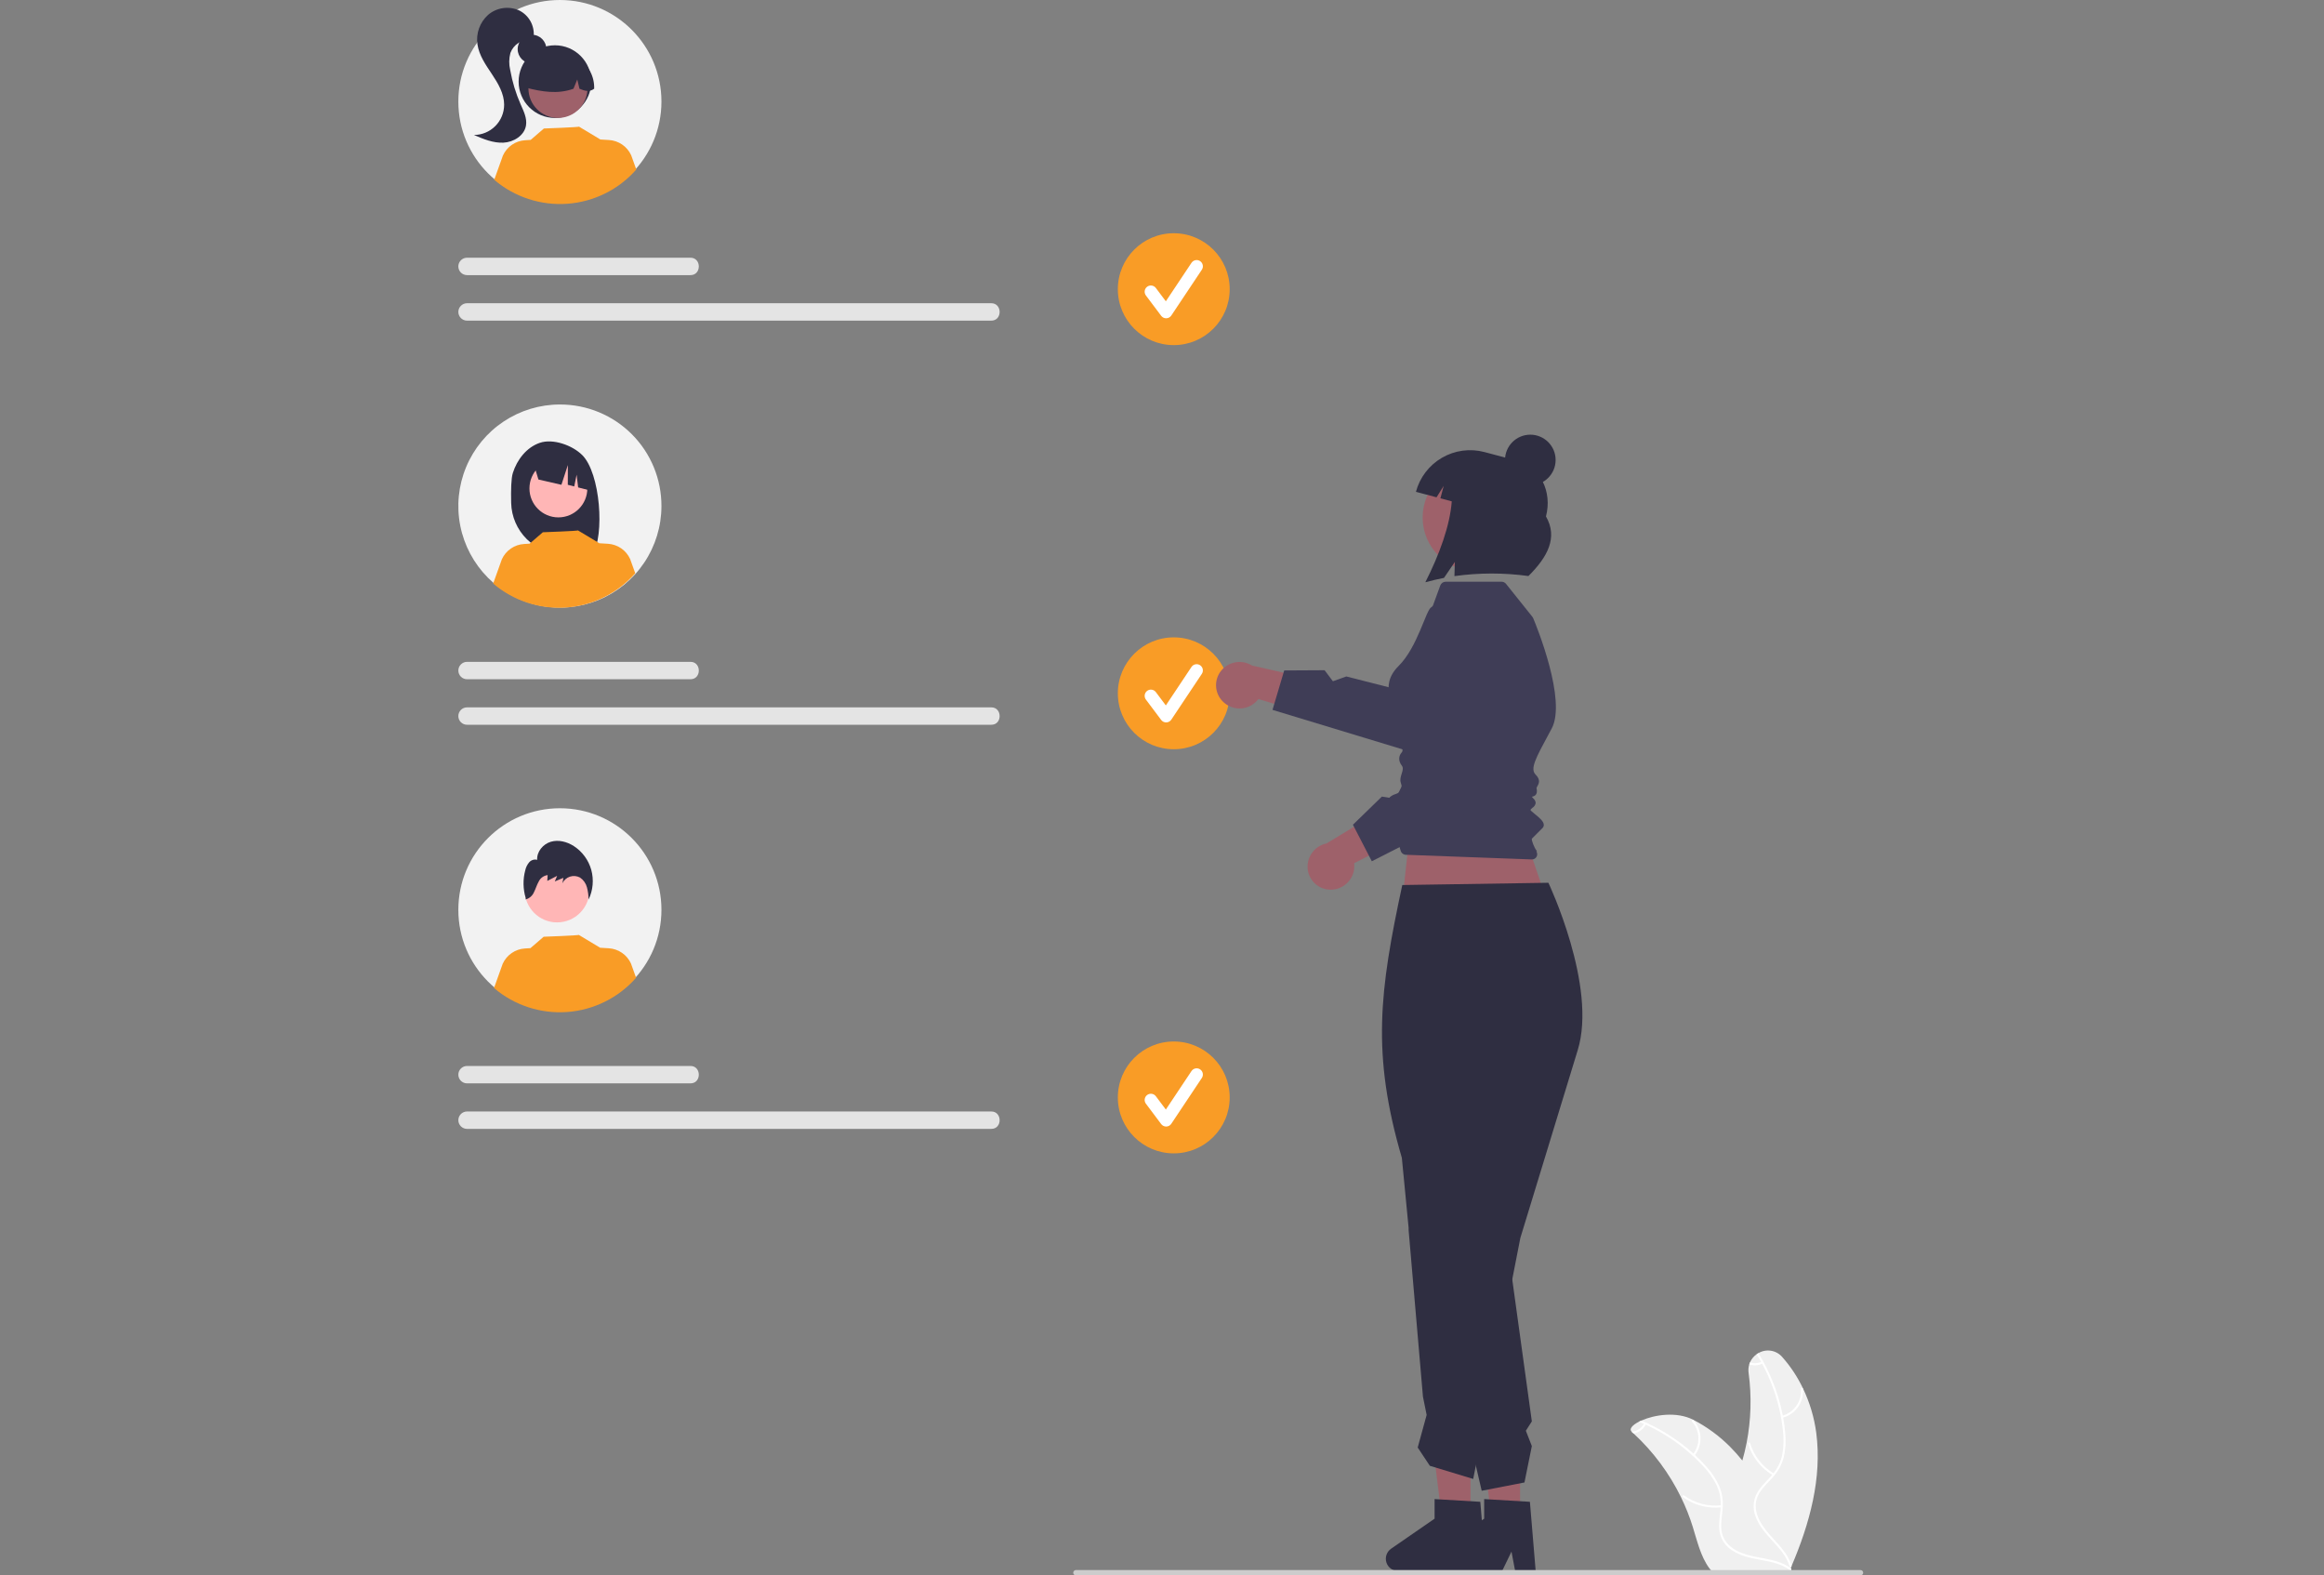 <svg width="360" height="244" viewBox="0 0 360 244" fill="none" xmlns="http://www.w3.org/2000/svg">
<rect x="0" y="0" width="360" height="244" fill="#808080" stroke="none"/>
<g clip-path="url(#clip0_25_801)">
<path d="M86.73 31.461C95.418 31.461 102.461 24.418 102.461 15.73C102.461 7.043 95.418 0 86.73 0C78.043 0 71 7.043 71 15.73C71 24.418 78.043 31.461 86.73 31.461Z" fill="#F2F2F2"/>
<path d="M82.411 9.828C83.637 9.828 84.632 8.834 84.632 7.607C84.632 6.381 83.637 5.386 82.411 5.386C81.184 5.386 80.19 6.381 80.19 7.607C80.19 8.834 81.184 9.828 82.411 9.828Z" fill="#2F2E41"/>
<path d="M85.964 18.267C89.071 18.267 91.59 15.748 91.59 12.641C91.59 9.534 89.071 7.015 85.964 7.015C82.857 7.015 80.338 9.534 80.338 12.641C80.338 15.748 82.857 18.267 85.964 18.267Z" fill="#2F2E41"/>
<path d="M86.43 18.266C88.955 18.266 91.002 16.219 91.002 13.694C91.002 11.169 88.955 9.122 86.43 9.122C83.905 9.122 81.858 11.169 81.858 13.694C81.858 16.219 83.905 18.266 86.43 18.266Z" fill="#9E616A"/>
<path d="M89.534 9.034C88.733 8.545 87.816 8.281 86.877 8.269C85.939 8.256 85.015 8.496 84.201 8.963C83.388 9.43 82.714 10.107 82.252 10.924C81.789 11.74 81.555 12.666 81.572 13.604C83.902 14.189 86.35 14.636 88.834 13.744L89.421 12.308L89.766 13.745C90.523 14.054 91.282 14.316 92.04 13.742C92.071 12.806 91.856 11.879 91.416 11.053C90.977 10.227 90.328 9.53 89.534 9.034Z" fill="#2F2E41"/>
<path d="M80.343 1.578C79.563 1.245 78.706 1.137 77.868 1.266C77.03 1.395 76.245 1.756 75.602 2.308C74.972 2.876 74.493 3.591 74.207 4.389C73.921 5.186 73.837 6.043 73.962 6.881C74.214 8.586 75.25 10.054 76.206 11.489C77.161 12.923 78.095 14.495 78.094 16.218C78.093 17.46 77.6 18.65 76.722 19.528C75.845 20.407 74.656 20.901 73.414 20.904C74.871 21.531 76.392 22.171 77.976 22.096C79.561 22.022 81.222 21.003 81.48 19.438C81.666 18.311 81.113 17.211 80.652 16.166C79.9 14.462 79.357 12.673 79.034 10.839C78.824 9.971 78.835 9.065 79.064 8.202C79.292 7.578 79.713 7.044 80.267 6.678C80.821 6.312 81.478 6.134 82.141 6.17L82.665 5.699C82.754 4.856 82.579 4.006 82.163 3.267C81.746 2.529 81.111 1.938 80.343 1.578Z" fill="#2F2E41"/>
<path d="M98.566 26.255C95.841 29.356 92.006 31.261 87.888 31.559C83.771 31.856 79.701 30.523 76.558 27.846L77.908 24.081C78.213 23.412 78.694 22.839 79.3 22.423C79.905 22.007 80.613 21.764 81.347 21.72L82.205 21.667L84.252 19.902C84.252 19.902 89.766 19.705 89.685 19.61L93.025 21.62L93.022 21.606L94.336 21.686C95.069 21.73 95.777 21.974 96.383 22.39C96.989 22.806 97.47 23.379 97.775 24.048L98.566 26.255Z" fill="#F99C26"/>
<path d="M102.461 78.407C102.455 81.518 101.527 84.558 99.794 87.141C98.061 89.725 95.601 91.737 92.724 92.922C89.848 94.108 86.684 94.414 83.634 93.802C80.584 93.189 77.784 91.686 75.588 89.482C73.392 87.278 71.898 84.473 71.297 81.42C70.695 78.368 71.012 75.206 72.208 72.333C73.404 69.461 75.424 67.008 78.014 65.284C80.604 63.56 83.647 62.643 86.758 62.648C88.826 62.647 90.873 63.054 92.782 63.846C94.692 64.638 96.426 65.799 97.885 67.264C99.344 68.728 100.5 70.466 101.285 72.379C102.07 74.291 102.47 76.34 102.461 78.407Z" fill="#F2F2F2"/>
<path d="M79.439 73.262C80.09 71.189 81.569 69.287 83.615 68.587C85.66 67.886 88.656 68.953 90.194 70.486C93.007 73.29 93.694 82.921 91.761 85.965C91.376 85.945 90.05 85.93 89.661 85.915L89.11 84.081V85.897C88.49 85.878 87.866 85.865 87.236 85.857C85.125 85.831 83.107 84.988 81.605 83.504C80.103 82.02 79.235 80.012 79.183 77.902C79.133 75.883 79.183 74.079 79.439 73.262Z" fill="#2F2E41"/>
<path d="M86.497 80.132C88.973 80.132 90.98 78.125 90.98 75.649C90.98 73.173 88.973 71.166 86.497 71.166C84.021 71.166 82.014 73.173 82.014 75.649C82.014 78.125 84.021 80.132 86.497 80.132Z" fill="#FFB6B6"/>
<path d="M82.628 71.712L87.79 69.127C88.845 69.603 89.754 70.352 90.422 71.297C91.09 72.242 91.493 73.349 91.59 74.502L91.719 76.043L89.557 75.493L89.32 73.522L88.953 75.339L87.956 75.086L87.965 72.026L86.967 75.083L83.404 74.265L82.628 71.712Z" fill="#2F2E41"/>
<path d="M98.403 88.788C95.678 91.889 91.843 93.794 87.725 94.092C83.608 94.389 79.538 93.056 76.395 90.379L77.745 86.614C78.05 85.945 78.531 85.372 79.137 84.956C79.743 84.54 80.45 84.297 81.184 84.253L82.042 84.2L84.089 82.435C84.089 82.435 89.604 82.238 89.522 82.144L92.862 84.153L92.859 84.139L94.173 84.219C94.906 84.264 95.614 84.507 96.22 84.923C96.826 85.339 97.307 85.912 97.612 86.581L98.403 88.788Z" fill="#F99C26"/>
<path d="M86.73 156.642C95.418 156.642 102.461 149.6 102.461 140.912C102.461 132.224 95.418 125.182 86.73 125.182C78.043 125.182 71 132.224 71 140.912C71 149.6 78.043 156.642 86.73 156.642Z" fill="#F2F2F2"/>
<path d="M86.296 142.861C89.069 142.861 91.318 140.612 91.318 137.839C91.318 135.066 89.069 132.818 86.296 132.818C83.523 132.818 81.275 135.066 81.275 137.839C81.275 140.612 83.523 142.861 86.296 142.861Z" fill="#FFB6B6"/>
<path d="M98.532 151.437C95.806 154.538 91.971 156.442 87.853 156.74C83.736 157.038 79.667 155.704 76.524 153.027L77.873 149.262C78.178 148.594 78.659 148.021 79.265 147.605C79.871 147.189 80.578 146.945 81.312 146.901L82.17 146.848L84.217 145.083C84.217 145.083 89.732 144.886 89.65 144.792L92.99 146.801L92.988 146.787L94.301 146.868C95.034 146.912 95.742 147.155 96.348 147.571C96.954 147.987 97.435 148.56 97.74 149.229L98.532 151.437Z" fill="#F99C26"/>
<path d="M91.592 134.725C91.168 133.207 90.204 131.895 88.881 131.037C87.827 130.362 86.511 130.018 85.317 130.375C84.123 130.731 83.134 131.903 83.212 133.17C82.991 133.111 82.758 133.116 82.539 133.184C82.32 133.251 82.125 133.379 81.975 133.551C81.676 133.905 81.467 134.327 81.368 134.78C80.985 136.2 81.011 137.699 81.442 139.105L81.418 139.307C81.706 139.23 81.973 139.088 82.198 138.893C82.424 138.697 82.601 138.453 82.717 138.178C82.992 137.645 83.15 137.054 83.448 136.535C83.577 136.266 83.771 136.033 84.012 135.859C84.254 135.684 84.535 135.573 84.831 135.535L84.779 136.437C85.287 136.176 85.794 135.914 86.302 135.653L85.94 136.519L87.27 135.963C87.22 136.241 87.171 136.519 87.121 136.797C87.237 136.555 87.401 136.34 87.603 136.165C87.805 135.989 88.04 135.855 88.295 135.773C88.549 135.691 88.818 135.661 89.085 135.685C89.351 135.71 89.61 135.788 89.846 135.916C90.376 136.272 90.758 136.81 90.921 137.428C91.082 138.045 91.168 138.678 91.178 139.315C91.863 137.885 92.01 136.255 91.592 134.725Z" fill="#2F2E41"/>
<path d="M106.94 42.61H72.348C72.171 42.611 71.995 42.576 71.832 42.508C71.668 42.441 71.519 42.342 71.394 42.216C71.268 42.091 71.169 41.943 71.101 41.779C71.033 41.615 70.998 41.44 70.998 41.263C70.998 41.086 71.033 40.91 71.101 40.746C71.169 40.583 71.268 40.434 71.394 40.309C71.519 40.184 71.668 40.084 71.832 40.017C71.995 39.949 72.171 39.915 72.348 39.915H106.94C108.678 39.891 108.695 42.635 106.94 42.61Z" fill="#E4E4E4"/>
<path d="M153.539 49.66H72.348C71.991 49.66 71.648 49.518 71.395 49.266C71.142 49.013 71 48.67 71 48.312C71 47.955 71.142 47.612 71.395 47.359C71.648 47.107 71.991 46.965 72.348 46.965H153.539C155.277 46.941 155.294 49.685 153.539 49.66Z" fill="#E4E4E4"/>
<path d="M181.823 53.451C186.608 53.451 190.486 49.572 190.486 44.788C190.486 40.003 186.608 36.124 181.823 36.124C177.038 36.124 173.159 40.003 173.159 44.788C173.159 49.572 177.038 53.451 181.823 53.451Z" fill="#F99C26"/>
<path d="M180.641 49.297C180.491 49.297 180.344 49.262 180.21 49.195C180.076 49.128 179.96 49.031 179.87 48.911L177.506 45.76C177.353 45.555 177.287 45.298 177.323 45.045C177.36 44.792 177.495 44.564 177.699 44.41C177.904 44.257 178.161 44.191 178.414 44.227C178.667 44.264 178.895 44.399 179.048 44.603L180.595 46.665L184.566 40.708C184.636 40.602 184.727 40.512 184.832 40.441C184.937 40.371 185.055 40.322 185.179 40.297C185.303 40.272 185.431 40.272 185.555 40.296C185.679 40.321 185.798 40.37 185.903 40.44C186.008 40.51 186.099 40.6 186.169 40.706C186.24 40.811 186.289 40.929 186.313 41.053C186.338 41.177 186.338 41.305 186.314 41.429C186.289 41.553 186.24 41.672 186.17 41.777L181.443 48.867C181.357 48.996 181.242 49.102 181.107 49.176C180.973 49.251 180.822 49.292 180.668 49.296C180.659 49.297 180.65 49.297 180.641 49.297Z" fill="white"/>
<path d="M106.94 105.201H72.348C71.991 105.201 71.648 105.059 71.395 104.806C71.142 104.554 71 104.211 71 103.854C71 103.496 71.142 103.153 71.395 102.901C71.648 102.648 71.991 102.506 72.348 102.506H106.94C108.678 102.482 108.695 105.226 106.94 105.201Z" fill="#E4E4E4"/>
<path d="M153.539 112.251H72.348C72.171 112.251 71.995 112.217 71.832 112.149C71.668 112.081 71.519 111.982 71.394 111.857C71.268 111.732 71.169 111.583 71.101 111.42C71.033 111.256 70.998 111.08 70.998 110.903C70.998 110.726 71.033 110.551 71.101 110.387C71.169 110.223 71.268 110.075 71.394 109.95C71.519 109.824 71.668 109.725 71.832 109.658C71.995 109.59 72.171 109.555 72.348 109.556H153.539C155.277 109.531 155.294 112.276 153.539 112.251Z" fill="#E4E4E4"/>
<path d="M181.823 116.042C186.608 116.042 190.486 112.163 190.486 107.378C190.486 102.594 186.608 98.715 181.823 98.715C177.038 98.715 173.159 102.594 173.159 107.378C173.159 112.163 177.038 116.042 181.823 116.042Z" fill="#F99C26"/>
<path d="M180.641 111.887C180.491 111.887 180.344 111.853 180.21 111.786C180.076 111.719 179.96 111.622 179.87 111.502L177.506 108.35C177.431 108.249 177.375 108.134 177.344 108.011C177.313 107.889 177.306 107.761 177.323 107.636C177.341 107.511 177.384 107.39 177.448 107.281C177.513 107.172 177.598 107.077 177.699 107.001C177.801 106.925 177.916 106.87 178.038 106.839C178.161 106.807 178.288 106.8 178.414 106.818C178.539 106.836 178.66 106.879 178.768 106.943C178.877 107.007 178.972 107.093 179.048 107.194L180.595 109.256L184.566 103.298C184.708 103.086 184.928 102.939 185.179 102.889C185.43 102.839 185.69 102.89 185.902 103.032C186.115 103.173 186.262 103.394 186.313 103.644C186.363 103.895 186.311 104.155 186.17 104.368L181.443 111.458C181.357 111.586 181.242 111.692 181.107 111.767C180.973 111.842 180.822 111.883 180.668 111.887C180.659 111.887 180.65 111.887 180.641 111.887Z" fill="white"/>
<path d="M106.94 167.792H72.348C71.991 167.792 71.648 167.65 71.395 167.397C71.142 167.144 71 166.802 71 166.444C71 166.087 71.142 165.744 71.395 165.491C71.648 165.238 71.991 165.096 72.348 165.096H106.94C108.678 165.072 108.695 167.816 106.94 167.792Z" fill="#E4E4E4"/>
<path d="M153.539 174.842H72.348C71.991 174.842 71.648 174.7 71.395 174.447C71.142 174.194 71 173.852 71 173.494C71 173.137 71.142 172.794 71.395 172.541C71.648 172.288 71.991 172.146 72.348 172.146H153.539C155.277 172.122 155.294 174.866 153.539 174.842Z" fill="#E4E4E4"/>
<path d="M181.823 178.633C186.608 178.633 190.486 174.754 190.486 169.969C190.486 165.184 186.608 161.306 181.823 161.306C177.038 161.306 173.159 165.184 173.159 169.969C173.159 174.754 177.038 178.633 181.823 178.633Z" fill="#F99C26"/>
<path d="M180.641 174.478C180.491 174.478 180.344 174.443 180.21 174.376C180.076 174.309 179.96 174.212 179.87 174.092L177.506 170.941C177.431 170.84 177.375 170.725 177.344 170.602C177.313 170.479 177.306 170.352 177.323 170.227C177.341 170.101 177.384 169.981 177.448 169.872C177.513 169.763 177.598 169.668 177.699 169.592C177.801 169.516 177.916 169.461 178.038 169.429C178.161 169.398 178.288 169.391 178.414 169.409C178.539 169.427 178.66 169.469 178.768 169.534C178.877 169.598 178.972 169.683 179.048 169.785L180.595 171.846L184.566 165.889C184.636 165.784 184.727 165.693 184.832 165.623C184.937 165.552 185.055 165.503 185.179 165.478C185.303 165.453 185.431 165.453 185.555 165.478C185.679 165.502 185.798 165.551 185.903 165.621C186.008 165.692 186.099 165.782 186.169 165.887C186.24 165.992 186.289 166.11 186.313 166.235C186.338 166.359 186.338 166.486 186.314 166.611C186.289 166.735 186.24 166.853 186.17 166.958L181.443 174.049C181.357 174.177 181.242 174.283 181.107 174.358C180.973 174.432 180.822 174.473 180.668 174.478C180.659 174.478 180.65 174.478 180.641 174.478Z" fill="white"/>
<path d="M217.154 140.215H239.855L234.267 123.801L218.9 124.15L217.154 140.215Z" fill="#9E616A"/>
<path d="M235.474 234.81H230.993L228.862 217.529L235.474 217.529L235.474 234.81Z" fill="#9E616A"/>
<path d="M237.884 243.318H234.705L234.137 240.316L232.684 243.318H224.252C223.847 243.318 223.454 243.189 223.128 242.949C222.803 242.709 222.562 242.372 222.442 241.986C222.322 241.6 222.328 241.186 222.46 240.804C222.591 240.422 222.842 240.092 223.175 239.862L229.908 235.212V232.177L236.991 232.6L237.884 243.318Z" fill="#2F2E41"/>
<path d="M227.79 234.81H223.31L221.178 217.529L227.791 217.529L227.79 234.81Z" fill="#9E616A"/>
<path d="M230.2 243.318H227.021L226.454 240.316L225 243.318H216.568C216.164 243.318 215.77 243.189 215.445 242.949C215.119 242.709 214.879 242.372 214.758 241.986C214.638 241.6 214.644 241.186 214.776 240.804C214.908 240.422 215.158 240.092 215.491 239.862L222.225 235.212V232.177L229.307 232.6L230.2 243.318Z" fill="#2F2E41"/>
<path d="M217.221 137.072L239.855 136.723C239.855 136.723 247.46 152.752 244.394 162.655L235.51 191.735L228.208 229.061L221.491 227.023L219.61 224.193L220.995 219.145L220.423 216.32L218.201 190.507V190.158L217.154 179.331C212.438 163.215 213.692 153.489 217.221 137.072Z" fill="#2F2E41"/>
<path d="M233.13 190.001L237.29 220.144L236.362 221.59L237.29 223.968L236.148 229.603L229.523 230.889L223.244 203.943L233.13 190.001Z" fill="#2F2E41"/>
<path d="M217.83 132.391C217.825 132.391 217.819 132.391 217.814 132.391C217.627 132.392 217.444 132.333 217.293 132.222C217.142 132.112 217.031 131.956 216.975 131.777C215.879 128.313 214.695 124.059 215.284 123.471C215.54 123.251 215.839 123.087 216.163 122.991C216.867 122.724 217.424 122.512 216.988 121.205C216.676 120.269 217.652 119.232 217.16 118.598C216.534 117.788 216.681 117.013 217.16 116.502C217.61 116.022 216.314 113.794 217.037 111.51C217.06 111.438 217.067 111.361 217.058 111.285C217.048 111.21 217.023 111.137 216.982 111.072C216.074 109.617 213.428 106.341 216.654 103.141C219.617 100.201 220.884 94.455 221.729 94.034C221.85 93.974 221.943 93.869 221.988 93.742L223.107 90.677C223.169 90.508 223.282 90.361 223.43 90.258C223.578 90.154 223.754 90.099 223.934 90.098H232.605C232.737 90.098 232.867 90.128 232.987 90.185C233.106 90.242 233.21 90.326 233.293 90.429L237.375 95.532C237.426 95.595 237.468 95.665 237.499 95.74C238.039 97.031 242.711 108.48 240.358 112.85L239.926 113.651C237.85 117.495 236.991 119.086 237.883 119.978C238.705 120.8 238.354 121.409 238.145 121.773C238.08 121.885 238.006 122.013 238.019 122.07C238.26 123.156 237.65 123.313 237.356 123.388C237.336 123.393 237.313 123.399 237.292 123.405C237.365 123.503 237.446 123.594 237.534 123.677C237.638 123.763 237.724 123.871 237.784 123.992C237.844 124.114 237.878 124.247 237.883 124.382C237.856 124.533 237.797 124.677 237.71 124.803C237.624 124.93 237.511 125.037 237.38 125.117C237.246 125.23 237.093 125.358 237.09 125.443C237.088 125.493 237.147 125.558 237.182 125.591C237.333 125.737 237.54 125.904 237.759 126.082C238.394 126.595 239.113 127.177 239.143 127.736C239.147 127.833 239.131 127.93 239.094 128.02C239.058 128.11 239.002 128.192 238.931 128.258L237.299 129.889C237.181 130.095 237.72 131.374 237.963 131.661L238.075 131.794L237.994 131.863C238.065 131.98 238.107 132.112 238.117 132.248C238.126 132.385 238.102 132.522 238.048 132.647C237.981 132.789 237.874 132.908 237.741 132.99C237.608 133.073 237.453 133.114 237.297 133.11L217.83 132.391Z" fill="#3F3D56"/>
<path d="M189.396 108.623C190.064 109.309 190.974 109.706 191.931 109.728C192.888 109.749 193.816 109.394 194.513 108.738C194.667 108.592 194.808 108.434 194.934 108.264L207.232 111.991L205.345 105.653L193.955 103.084C193.14 102.573 192.157 102.402 191.217 102.61C190.278 102.818 189.458 103.387 188.934 104.194C188.498 104.875 188.305 105.685 188.389 106.489C188.473 107.294 188.828 108.046 189.396 108.623Z" fill="#9E616A"/>
<path d="M197.118 109.945L198.932 103.839L205.186 103.805L206.474 105.514L208.552 104.77L215.155 106.451L222.131 95.18C222.481 94.613 222.952 94.131 223.51 93.768C224.069 93.404 224.7 93.168 225.36 93.077C226.02 92.985 226.691 93.04 227.327 93.238C227.963 93.436 228.548 93.772 229.039 94.222C229.802 94.913 230.305 95.845 230.464 96.862C230.623 97.88 230.428 98.921 229.913 99.812L220.12 116.928L197.118 109.945Z" fill="#3F3D56"/>
<path d="M206.019 137.791C206.976 137.823 207.907 137.478 208.612 136.83C209.317 136.183 209.739 135.284 209.787 134.327C209.797 134.116 209.789 133.904 209.761 133.694L221.211 127.857L215.457 124.596L205.467 130.639C204.525 130.835 203.698 131.393 203.164 132.194C202.631 132.995 202.434 133.974 202.616 134.919C202.774 135.712 203.196 136.429 203.814 136.951C204.432 137.473 205.21 137.769 206.019 137.791Z" fill="#9E616A"/>
<path d="M212.501 133.392L209.577 127.734L214.061 123.374L216.175 123.714L217.157 121.737L223.082 118.372L220.298 105.413C220.159 104.761 220.164 104.087 220.315 103.439C220.465 102.79 220.757 102.182 221.169 101.659C221.581 101.136 222.104 100.71 222.699 100.412C223.295 100.113 223.949 99.95 224.615 99.934C225.644 99.904 226.652 100.227 227.472 100.85C228.291 101.473 228.873 102.359 229.119 103.358L233.923 122.483L212.501 133.392Z" fill="#3F3D56"/>
<path d="M228.702 88.475C233.3 88.475 237.027 84.747 237.027 80.149C237.027 75.551 233.3 71.824 228.702 71.824C224.104 71.824 220.376 75.551 220.376 80.149C220.376 84.747 224.104 88.475 228.702 88.475Z" fill="#9E616A"/>
<path d="M229.958 70.017L230.968 70.286L231.311 70.377L235.155 71.4C238.562 72.307 240.497 76.15 239.477 79.983C241.361 83.248 239.728 86.277 236.762 89.216C232.958 88.694 229.101 88.698 225.299 89.229L225.366 87.029L223.683 89.502C222.722 89.688 221.758 89.914 220.791 90.181C222.989 85.853 224.609 81.384 224.885 77.65L223.125 77.182L223.637 75.255L222.527 77.023L219.336 76.173C219.629 75.072 220.136 74.038 220.829 73.133C221.522 72.227 222.386 71.467 223.372 70.895C224.358 70.323 225.448 69.952 226.578 69.801C227.708 69.65 228.856 69.724 229.958 70.017Z" fill="#2F2E41"/>
<path d="M237.053 75.163C239.219 75.163 240.974 73.407 240.974 71.242C240.974 69.077 239.219 67.322 237.053 67.322C234.888 67.322 233.133 69.077 233.133 71.242C233.133 73.407 234.888 75.163 237.053 75.163Z" fill="#2F2E41"/>
<path d="M277.528 242.537C280.312 236.016 282.274 228.919 281.345 221.896C281.027 219.515 280.334 217.198 279.292 215.033C278.452 213.269 277.368 211.631 276.072 210.168C275.623 209.653 275.008 209.311 274.334 209.202C273.659 209.094 272.967 209.225 272.38 209.575C272.289 209.627 272.198 209.683 272.115 209.742C271.66 210.063 271.301 210.501 271.077 211.01C271.034 211.107 270.998 211.208 270.969 211.31C270.841 211.739 270.806 212.191 270.868 212.634C271.357 216.249 271.251 219.919 270.554 223.499C270.375 224.411 270.158 225.314 269.9 226.209C269.323 225.488 268.708 224.797 268.06 224.138C266.379 222.435 264.44 221.006 262.315 219.905H262.311C262.301 219.898 262.294 219.895 262.283 219.888C259.706 218.575 256.269 219.12 254.261 220.014C254.128 220.07 254.003 220.132 253.88 220.192C252.833 220.73 252.312 221.348 252.759 221.753C252.861 221.84 252.962 221.931 253.056 222.022C256.101 224.836 258.595 228.193 260.411 231.92V231.923C261.133 233.407 261.742 234.943 262.231 236.519C262.905 238.695 263.464 241.108 264.78 242.882C264.915 243.069 265.061 243.248 265.217 243.417L276.98 243.323C277.008 243.309 277.032 243.298 277.06 243.284L277.528 243.302C277.511 243.218 277.49 243.134 277.469 243.05V243.043C277.458 242.998 277.444 242.949 277.434 242.907C277.423 242.872 277.416 242.841 277.409 242.813C277.43 242.76 277.451 242.711 277.476 242.659C277.493 242.617 277.511 242.579 277.528 242.537Z" fill="#F0F0F0"/>
<path d="M277.469 243.043C277.465 243.069 277.455 243.094 277.439 243.115C277.423 243.136 277.402 243.153 277.378 243.163C277.353 243.174 277.327 243.178 277.301 243.175C277.274 243.172 277.249 243.163 277.228 243.148C276.744 242.797 276.214 242.516 275.652 242.313C275.649 242.31 275.649 242.313 275.649 242.313C274.94 242.058 274.211 241.864 273.47 241.733C273.463 241.733 273.459 241.73 273.452 241.73C273.152 241.671 272.852 241.618 272.551 241.562C271.091 241.293 269.607 240.969 268.343 240.137C267.828 239.819 267.387 239.395 267.048 238.893C266.709 238.392 266.48 237.824 266.376 237.228C266.191 236.058 266.425 234.881 266.523 233.715C266.53 233.631 266.537 233.544 266.541 233.46C266.548 233.351 266.551 233.247 266.551 233.142C266.587 232.083 266.374 231.03 265.929 230.069C265.358 228.917 264.609 227.863 263.708 226.946C263.244 226.447 262.759 225.966 262.255 225.504H262.252C262.231 225.483 262.213 225.465 262.192 225.448C262.192 225.444 262.189 225.441 262.185 225.437C260.03 223.479 257.586 221.866 254.939 220.653C254.844 220.611 254.746 220.565 254.649 220.524C254.394 220.408 254.139 220.3 253.88 220.192C254.003 220.132 254.128 220.07 254.261 220.014C257.214 221.263 259.939 222.993 262.325 225.134C262.406 225.204 262.486 225.277 262.563 225.35C263.167 225.909 263.742 226.495 264.288 227.107C265.161 228.047 265.868 229.129 266.38 230.306C266.755 231.258 266.921 232.28 266.865 233.303C266.858 233.498 266.844 233.694 266.827 233.893C266.719 235.07 266.478 236.285 266.747 237.462C267.054 238.803 268.095 239.739 269.303 240.312C270.103 240.669 270.942 240.929 271.804 241.087C273.585 241.461 275.425 241.643 276.983 242.6H276.987C277.011 242.617 277.035 242.631 277.056 242.645C277.06 242.645 277.06 242.645 277.06 242.648C277.172 242.715 277.281 242.789 277.385 242.868C277.392 242.872 277.399 242.879 277.406 242.882C277.416 242.89 277.425 242.898 277.434 242.907C277.45 242.925 277.461 242.947 277.467 242.971C277.473 242.994 277.474 243.019 277.469 243.043Z" fill="white"/>
<path d="M262.471 225.47C263.106 224.683 263.44 223.696 263.414 222.685C263.388 221.674 263.004 220.706 262.33 219.952C262.193 219.8 261.95 220.006 262.087 220.158C262.716 220.859 263.074 221.761 263.096 222.702C263.118 223.644 262.803 224.562 262.208 225.291C262.079 225.45 262.342 225.628 262.471 225.47Z" fill="white"/>
<path d="M266.652 233.131C264.599 233.37 262.532 232.826 260.862 231.608C260.697 231.487 260.518 231.75 260.683 231.871C262.423 233.135 264.576 233.697 266.712 233.444C266.915 233.419 266.855 233.107 266.652 233.131Z" fill="white"/>
<path d="M254.96 220.614C254.953 220.628 254.946 220.639 254.939 220.653C254.746 221.007 254.477 221.313 254.152 221.55C253.826 221.786 253.452 221.948 253.056 222.022C252.962 221.931 252.861 221.84 252.759 221.753C252.775 221.743 252.793 221.737 252.812 221.736C253.192 221.694 253.557 221.562 253.876 221.351C254.196 221.141 254.461 220.857 254.649 220.524C254.666 220.496 254.684 220.464 254.698 220.436C254.709 220.419 254.724 220.404 254.742 220.393C254.759 220.381 254.778 220.373 254.799 220.369C254.819 220.366 254.84 220.366 254.861 220.37C254.881 220.374 254.901 220.383 254.918 220.394C254.951 220.419 254.974 220.455 254.982 220.496C254.99 220.537 254.982 220.579 254.96 220.614Z" fill="white"/>
<path d="M277.528 242.537C277.529 242.56 277.525 242.583 277.516 242.604C277.507 242.625 277.493 242.644 277.476 242.659C277.448 242.68 277.416 242.693 277.381 242.697C277.347 242.705 277.311 242.698 277.281 242.679C277.251 242.66 277.229 242.631 277.221 242.596C276.739 240.976 275.558 239.732 274.441 238.513C273.435 237.42 272.446 236.268 271.94 234.846C271.721 234.282 271.623 233.677 271.655 233.072C271.686 232.467 271.845 231.875 272.122 231.336C272.296 231.014 272.498 230.708 272.726 230.421C273.225 229.786 273.819 229.22 274.353 228.619C274.409 228.556 274.465 228.49 274.518 228.427C274.591 228.347 274.657 228.263 274.72 228.179C275.386 227.355 275.849 226.386 276.072 225.35C276.31 224.087 276.347 222.794 276.18 221.519C276.11 220.841 276.013 220.169 275.89 219.5C275.883 219.469 275.88 219.441 275.873 219.413C275.334 216.547 274.353 213.782 272.967 211.216C272.914 211.122 272.866 211.028 272.813 210.937C272.59 210.532 272.359 210.133 272.115 209.742C272.198 209.683 272.289 209.627 272.38 209.575C273.181 210.872 273.878 212.23 274.465 213.636C275.224 215.441 275.794 217.32 276.166 219.242C276.19 219.347 276.208 219.455 276.225 219.56C276.372 220.366 276.48 221.184 276.547 221.997C276.678 223.274 276.59 224.564 276.288 225.811C276.014 226.801 275.529 227.719 274.867 228.504C274.748 228.654 274.622 228.801 274.49 228.944C273.959 229.524 273.372 230.086 272.894 230.718C272.649 231.036 272.442 231.38 272.275 231.745C271.713 233.002 271.978 234.378 272.6 235.559C273.725 237.707 275.869 239.17 277.011 241.276C277.222 241.664 277.393 242.072 277.521 242.495C277.525 242.508 277.527 242.523 277.528 242.537Z" fill="white"/>
<path d="M276.081 219.597C277.061 219.35 277.923 218.763 278.51 217.941C279.098 217.118 279.375 216.113 279.29 215.106C279.272 214.902 278.955 214.92 278.973 215.124C279.053 216.062 278.796 216.998 278.247 217.763C277.698 218.528 276.893 219.071 275.979 219.295C275.78 219.344 275.883 219.645 276.081 219.597Z" fill="white"/>
<path d="M274.807 228.231C273.024 227.186 271.701 225.506 271.101 223.529C271.041 223.333 270.74 223.435 270.799 223.631C271.428 225.688 272.808 227.432 274.666 228.516C274.843 228.619 274.983 228.334 274.807 228.231Z" fill="white"/>
<path d="M273.005 211.199C272.991 211.206 272.981 211.209 272.967 211.216C272.338 211.503 271.622 211.537 270.969 211.31C270.998 211.208 271.034 211.107 271.077 211.01C271.645 211.205 272.264 211.178 272.813 210.937C272.845 210.926 272.873 210.912 272.904 210.898C272.944 210.885 272.987 210.887 273.025 210.906C273.063 210.924 273.092 210.956 273.107 210.996C273.118 211.036 273.114 211.08 273.095 211.117C273.076 211.155 273.044 211.184 273.005 211.199Z" fill="white"/>
<path d="M288.2 244H166.666C166.611 244 166.557 243.989 166.506 243.969C166.456 243.948 166.41 243.917 166.371 243.879C166.332 243.84 166.302 243.794 166.281 243.743C166.26 243.693 166.249 243.639 166.249 243.584C166.249 243.529 166.26 243.475 166.281 243.425C166.302 243.374 166.332 243.328 166.371 243.29C166.41 243.251 166.456 243.22 166.506 243.2C166.557 243.179 166.611 243.168 166.666 243.168H288.2C288.255 243.168 288.309 243.179 288.36 243.2C288.41 243.22 288.456 243.251 288.495 243.29C288.534 243.328 288.564 243.374 288.585 243.425C288.606 243.475 288.617 243.529 288.617 243.584C288.617 243.639 288.606 243.693 288.585 243.743C288.564 243.794 288.534 243.84 288.495 243.879C288.456 243.917 288.41 243.948 288.36 243.969C288.309 243.989 288.255 244 288.2 244Z" fill="#CCCCCC"/>
</g>
<defs>
<clipPath id="clip0_25_801">
<rect width="217.616" height="244" fill="white" transform="translate(71)"/>
</clipPath>
</defs>
</svg>
